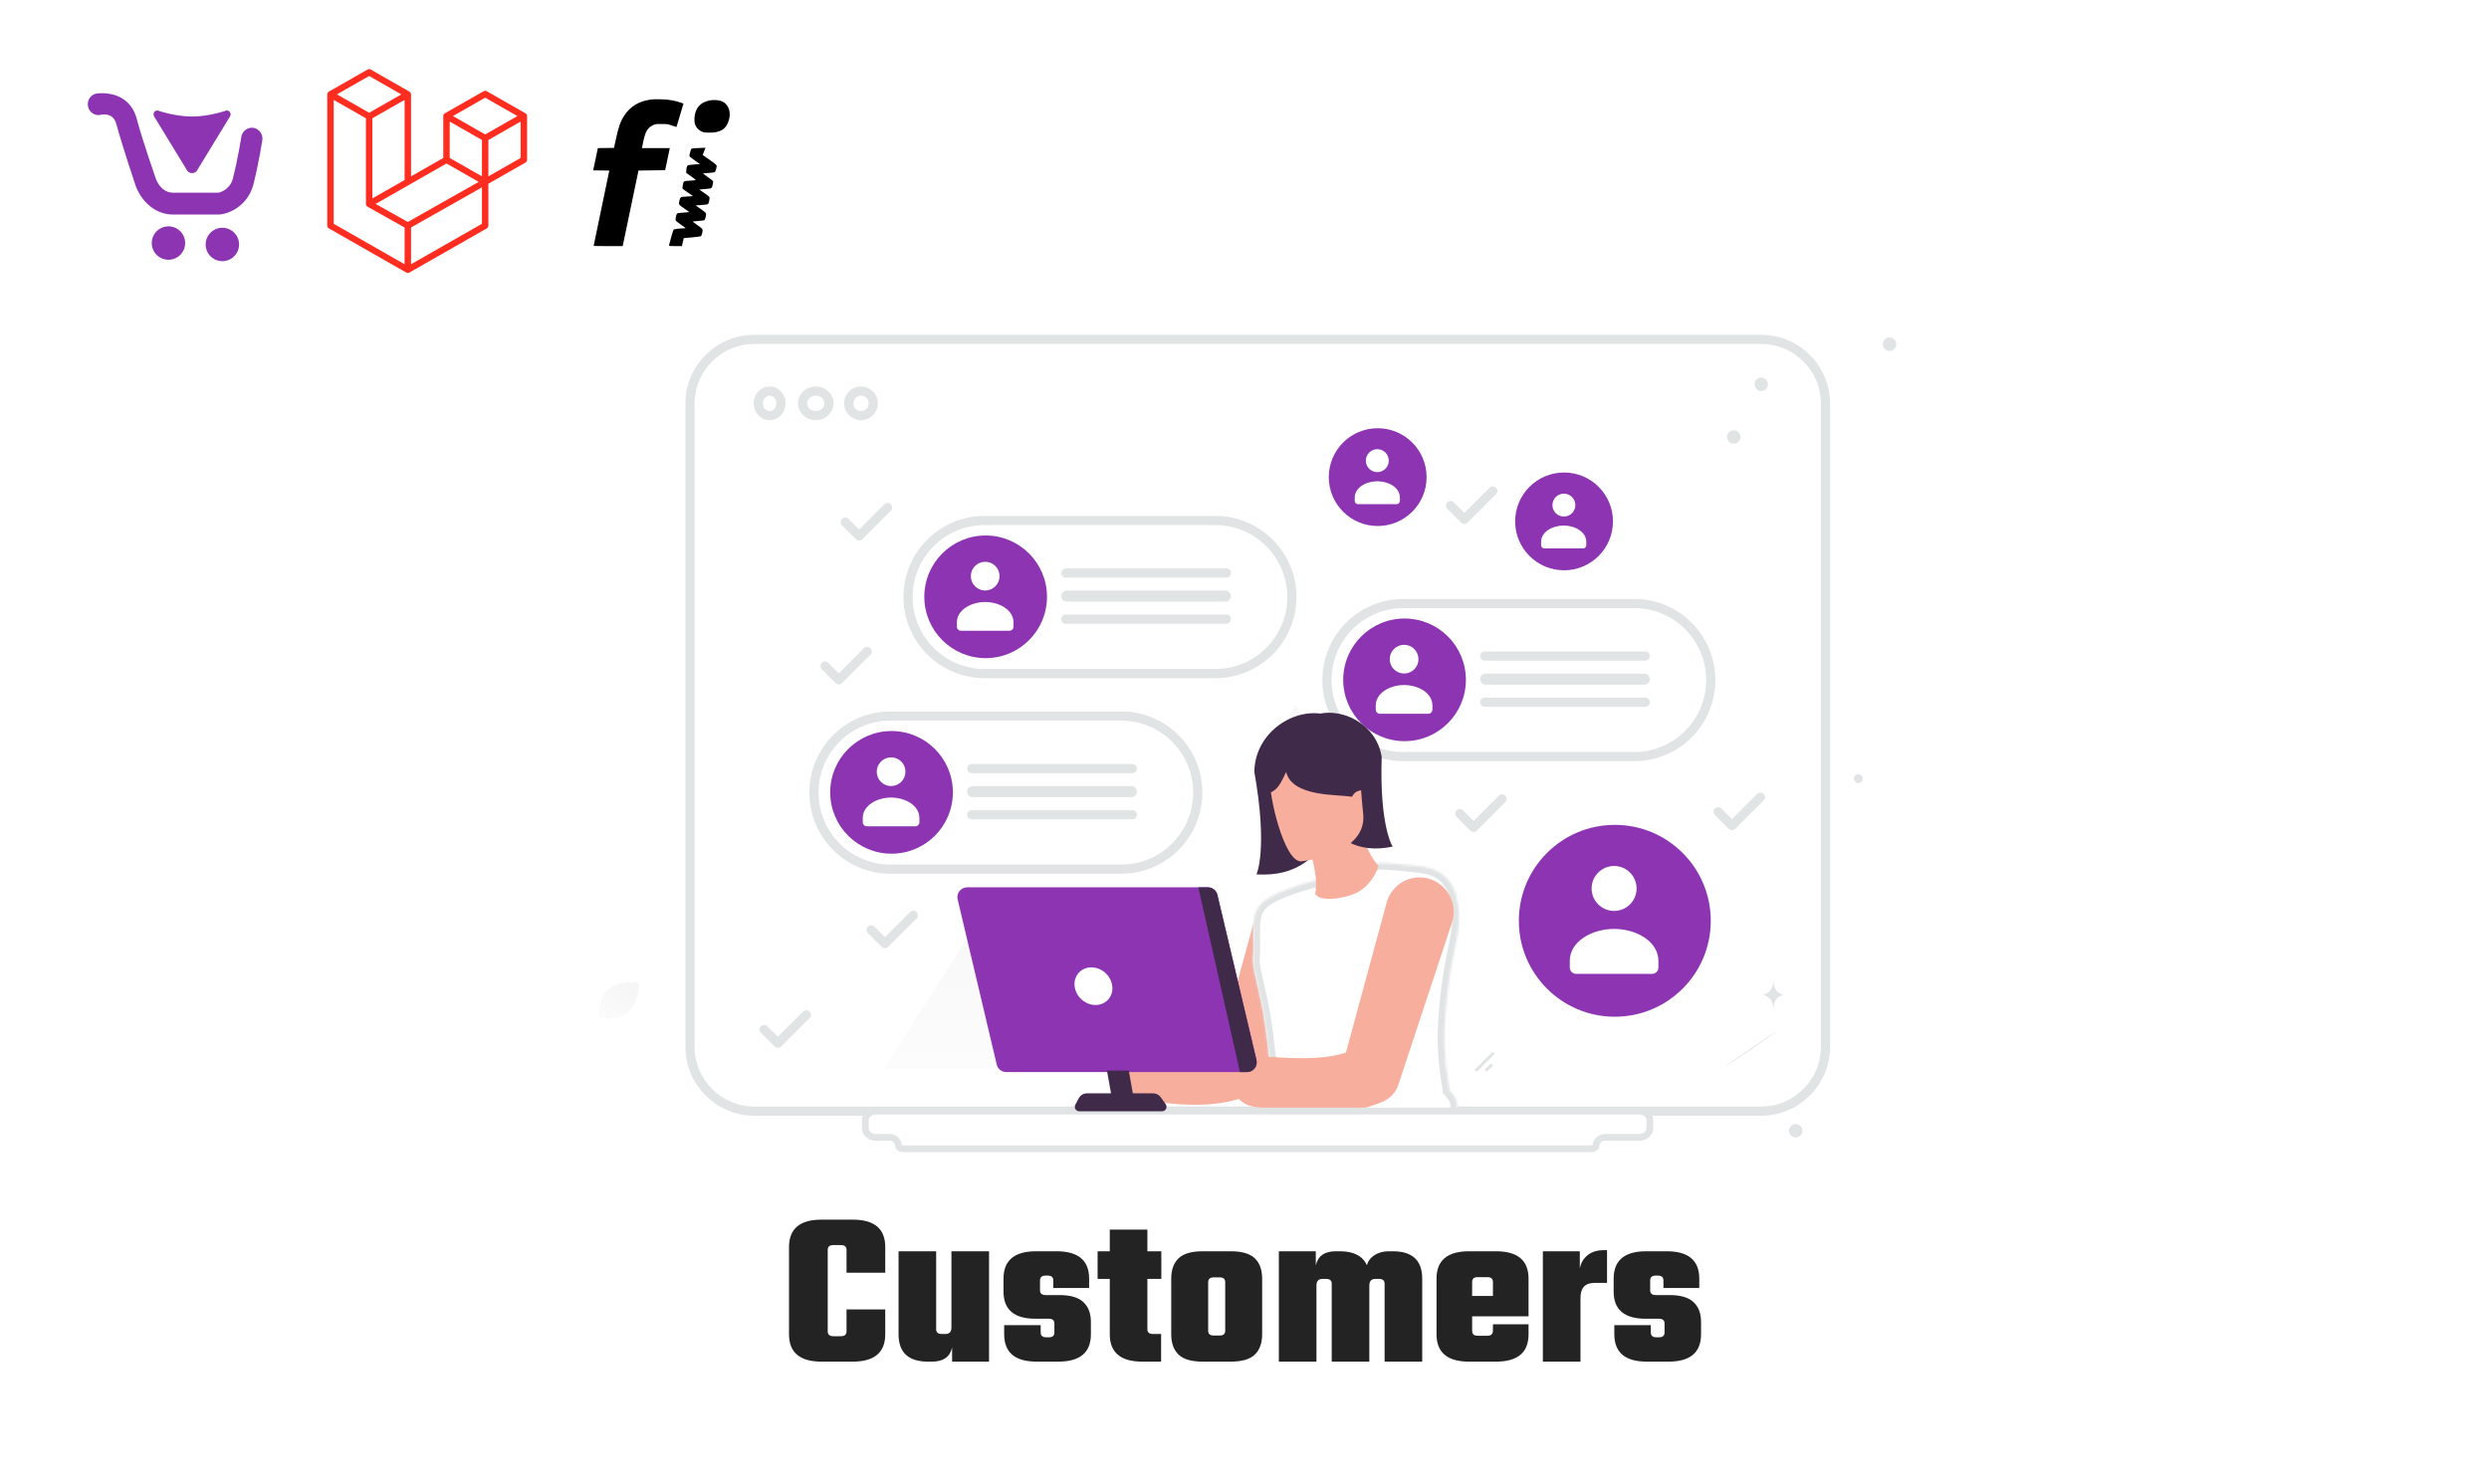 <svg width="1080" height="644" viewBox="0 0 1080 644" fill="none" xmlns="http://www.w3.org/2000/svg">
    <rect width="1080" height="644" fill="white" />
    <g clip-path="url(#clip0_1017_2)">
        <path
            d="M299.393 175.235C299.393 159.809 311.898 147.305 327.323 147.305H764.165C779.591 147.305 792.095 159.809 792.095 175.235V454.336C792.095 469.762 779.591 482.266 764.165 482.266H327.323C311.898 482.266 299.393 469.762 299.393 454.336V175.235Z"
            fill="white" stroke="#E1E4E5" stroke-width="4" />
        <path
            d="M742.32 399.661C742.32 376.666 723.678 358.024 700.683 358.024C677.687 358.024 659.046 376.666 659.046 399.661C659.046 422.657 677.687 441.298 700.683 441.298C723.678 441.298 742.32 422.657 742.32 399.661Z"
            fill="#8C34B1" />
        <path fill-rule="evenodd" clip-rule="evenodd"
            d="M719.607 417.128V419.912C719.607 421.449 718.375 422.696 716.859 422.696H683.889C682.372 422.696 681.141 421.449 681.141 419.912V417.084C681.141 408.658 690.642 403.185 700.374 403.185C710.105 403.185 719.607 408.661 719.607 417.084M707.27 378.726C711.079 382.536 711.079 388.713 707.27 392.523C703.46 396.333 697.283 396.333 693.473 392.523C689.663 388.713 689.663 382.536 693.473 378.726C697.283 374.916 703.46 374.916 707.27 378.726Z"
            fill="white" />
        <path
            d="M678.663 205.088H678.663C666.944 205.088 657.444 214.588 657.444 226.306V226.307C657.444 238.026 666.944 247.526 678.663 247.526H678.663C690.382 247.526 699.882 238.026 699.882 226.307V226.306C699.882 214.588 690.382 205.088 678.663 205.088Z"
            fill="#8C34B1" />
        <path fill-rule="evenodd" clip-rule="evenodd"
            d="M688.307 235.208V236.627C688.307 237.41 687.68 238.046 686.906 238.046H670.104C669.332 238.046 668.704 237.41 668.704 236.627V235.185C668.704 230.892 673.546 228.103 678.505 228.103C683.465 228.103 688.307 230.894 688.307 235.185M682.019 215.638C682.499 216.096 682.882 216.644 683.146 217.252C683.411 217.86 683.551 218.515 683.559 219.177C683.566 219.84 683.441 220.498 683.191 221.112C682.941 221.725 682.571 222.283 682.102 222.752C681.633 223.22 681.076 223.59 680.462 223.84C679.848 224.09 679.19 224.215 678.527 224.207C677.865 224.199 677.21 224.059 676.602 223.794C675.995 223.53 675.446 223.146 674.988 222.667C674.092 221.727 673.599 220.474 673.615 219.176C673.63 217.878 674.153 216.637 675.071 215.719C675.99 214.801 677.231 214.278 678.529 214.263C679.827 214.248 681.08 214.742 682.019 215.638Z"
            fill="white" />
        <path
            d="M597.792 185.87H597.791C586.072 185.87 576.572 195.37 576.572 207.089V207.09C576.572 218.809 586.072 228.309 597.791 228.309H597.792C609.511 228.309 619.01 218.809 619.01 207.09V207.089C619.01 195.37 609.511 185.87 597.792 185.87Z"
            fill="#8C34B1" />
        <path fill-rule="evenodd" clip-rule="evenodd"
            d="M607.434 215.991V217.41C607.434 218.193 606.807 218.829 606.034 218.829H589.232C588.459 218.829 587.832 218.193 587.832 217.41V215.968C587.832 211.675 592.673 208.886 597.633 208.886C602.593 208.886 607.434 211.676 607.434 215.968M601.147 196.421C601.609 196.882 601.975 197.43 602.225 198.034C602.475 198.637 602.604 199.283 602.604 199.936C602.604 200.589 602.475 201.236 602.225 201.839C601.975 202.442 601.609 202.99 601.147 203.452C600.452 204.147 599.566 204.621 598.601 204.813C597.637 205.005 596.637 204.906 595.728 204.53C594.82 204.154 594.043 203.516 593.497 202.699C592.95 201.881 592.659 200.92 592.659 199.936C592.659 198.953 592.95 197.991 593.497 197.174C594.043 196.356 594.82 195.719 595.728 195.342C596.637 194.966 597.637 194.868 598.601 195.059C599.566 195.251 600.452 195.725 601.147 196.421Z"
            fill="white" />
        <path
            d="M486.492 310.782H386.402C368.05 310.782 353.172 325.66 353.172 344.012V344.012C353.172 362.364 368.05 377.242 386.402 377.242H486.492C504.844 377.242 519.721 362.364 519.721 344.012V344.012C519.721 325.66 504.844 310.782 486.492 310.782Z"
            fill="white" stroke="#E1E4E5" stroke-width="4" />
        <path
            d="M413.464 343.916C413.464 329.216 401.548 317.3 386.849 317.3C372.15 317.3 360.233 329.216 360.233 343.916C360.233 358.615 372.15 370.531 386.849 370.531C401.548 370.531 413.464 358.615 413.464 343.916Z"
            fill="#8C34B1" />
        <path fill-rule="evenodd" clip-rule="evenodd"
            d="M398.944 355.081V356.861C398.944 357.843 398.157 358.64 397.188 358.64H376.112C375.143 358.64 374.356 357.843 374.356 356.861V355.053C374.356 349.667 380.43 346.168 386.65 346.168C392.871 346.168 398.944 349.669 398.944 355.053M391.06 330.533C392.23 331.703 392.886 333.289 392.886 334.943C392.886 336.597 392.229 338.184 391.059 339.353C389.89 340.523 388.303 341.179 386.649 341.179C384.995 341.179 383.409 340.522 382.239 339.352C381.078 338.181 380.428 336.597 380.431 334.948C380.435 333.298 381.091 331.717 382.258 330.551C383.424 329.384 385.005 328.728 386.655 328.724C388.304 328.721 389.888 329.371 391.059 330.533H391.06Z"
            fill="white" />
        <path
            d="M491.295 331.601H421.634C420.528 331.601 419.632 332.497 419.632 333.603C419.632 334.708 420.528 335.605 421.634 335.605H491.295C492.401 335.605 493.297 334.708 493.297 333.603C493.297 332.497 492.401 331.601 491.295 331.601Z"
            fill="#E1E4E5" />
        <path
            d="M490.895 341.209H422.034C420.707 341.209 419.632 342.284 419.632 343.611C419.632 344.938 420.707 346.013 422.034 346.013H490.895C492.222 346.013 493.297 344.938 493.297 343.611C493.297 342.284 492.222 341.209 490.895 341.209Z"
            fill="#E1E4E5" />
        <path
            d="M491.295 351.619H421.634C420.528 351.619 419.632 352.515 419.632 353.621C419.632 354.726 420.528 355.622 421.634 355.622H491.295C492.401 355.622 493.297 354.726 493.297 353.621C493.297 352.515 492.401 351.619 491.295 351.619Z"
            fill="#E1E4E5" />
        <path
            d="M709.09 261.938H609C590.648 261.938 575.771 276.816 575.771 295.168V295.169C575.771 313.521 590.648 328.398 609 328.398H709.09C727.443 328.398 742.32 313.521 742.32 295.169V295.168C742.32 276.816 727.443 261.938 709.09 261.938Z"
            fill="white" stroke="#E1E4E5" stroke-width="4" />
        <path
            d="M636.064 295.072C636.064 280.373 624.148 268.457 609.448 268.457C594.749 268.457 582.833 280.373 582.833 295.072C582.833 309.771 594.749 321.687 609.448 321.687C624.148 321.687 636.064 309.771 636.064 295.072Z"
            fill="#8C34B1" />
        <path fill-rule="evenodd" clip-rule="evenodd"
            d="M621.543 306.237V308.017C621.543 308.999 620.756 309.797 619.786 309.797H598.711C597.742 309.797 596.955 308.999 596.955 308.017V306.209C596.955 300.824 603.028 297.324 609.249 297.324C615.47 297.324 621.543 300.825 621.543 306.209M613.659 281.69C614.828 282.86 615.485 284.446 615.485 286.099C615.485 287.753 614.828 289.339 613.659 290.509C613.08 291.088 612.392 291.547 611.636 291.861C610.879 292.174 610.068 292.335 609.249 292.335C608.43 292.335 607.619 292.174 606.863 291.861C606.106 291.547 605.418 291.088 604.839 290.509C603.67 289.339 603.013 287.753 603.013 286.099C603.013 284.446 603.67 282.86 604.839 281.69C605.418 281.111 606.106 280.652 606.863 280.338C607.619 280.025 608.43 279.864 609.249 279.864C610.068 279.864 610.879 280.025 611.636 280.338C612.392 280.652 613.08 281.111 613.659 281.69Z"
            fill="white" />
        <path
            d="M713.894 282.757H644.233C643.127 282.757 642.23 283.654 642.23 284.759C642.23 285.865 643.127 286.761 644.233 286.761H713.894C714.999 286.761 715.896 285.865 715.896 284.759C715.896 283.654 714.999 282.757 713.894 282.757Z"
            fill="#E1E4E5" />
        <path
            d="M713.494 292.366H644.632C643.306 292.366 642.23 293.441 642.23 294.768C642.23 296.095 643.306 297.17 644.632 297.17H713.494C714.82 297.17 715.896 296.095 715.896 294.768C715.896 293.441 714.82 292.366 713.494 292.366Z"
            fill="#E1E4E5" />
        <path
            d="M713.894 302.775H644.233C643.127 302.775 642.23 303.671 642.23 304.777C642.23 305.882 643.127 306.779 644.233 306.779H713.894C714.999 306.779 715.896 305.882 715.896 304.777C715.896 303.671 714.999 302.775 713.894 302.775Z"
            fill="#E1E4E5" />
        <path
            d="M527.329 225.907H427.239C408.887 225.907 394.009 240.784 394.009 259.136V259.137C394.009 277.489 408.887 292.366 427.239 292.366H527.329C545.681 292.366 560.558 277.489 560.558 259.137V259.136C560.558 240.784 545.681 225.907 527.329 225.907Z"
            fill="white" stroke="#E1E4E5" stroke-width="4" />
        <path
            d="M454.301 259.04C454.301 244.341 442.385 232.425 427.686 232.425C412.986 232.425 401.07 244.341 401.07 259.04C401.07 273.739 412.986 285.655 427.686 285.655C442.385 285.655 454.301 273.739 454.301 259.04Z"
            fill="#8C34B1" />
        <path fill-rule="evenodd" clip-rule="evenodd"
            d="M439.78 270.205V271.985C439.78 272.967 438.994 273.765 438.024 273.765H416.949C415.98 273.765 415.192 272.967 415.192 271.985V270.176C415.192 264.791 421.266 261.293 427.487 261.293C433.708 261.293 439.78 264.793 439.78 270.176M431.897 245.658C432.476 246.237 432.935 246.924 433.249 247.681C433.562 248.438 433.723 249.249 433.723 250.068C433.723 250.887 433.562 251.698 433.248 252.454C432.935 253.211 432.475 253.899 431.896 254.478C431.317 255.057 430.629 255.516 429.873 255.829C429.116 256.143 428.305 256.304 427.486 256.304C426.667 256.304 425.856 256.142 425.099 255.829C424.343 255.516 423.655 255.056 423.076 254.477C421.906 253.307 421.25 251.721 421.25 250.067C421.25 248.413 421.907 246.826 423.077 245.657C424.246 244.487 425.833 243.83 427.487 243.831C429.141 243.831 430.727 244.488 431.897 245.658Z"
            fill="white" />
        <path
            d="M532.132 246.725H462.47C461.365 246.725 460.468 247.621 460.468 248.727C460.468 249.832 461.365 250.728 462.47 250.728H532.132C533.237 250.728 534.134 249.832 534.134 248.727C534.134 247.621 533.237 246.725 532.132 246.725Z"
            fill="#E1E4E5" />
        <path
            d="M531.732 256.333H462.87C461.544 256.333 460.468 257.409 460.468 258.735C460.468 260.062 461.544 261.137 462.87 261.137H531.732C533.058 261.137 534.134 260.062 534.134 258.735C534.134 257.409 533.058 256.333 531.732 256.333Z"
            fill="#E1E4E5" />
        <path
            d="M532.132 266.743H462.47C461.365 266.743 460.468 267.639 460.468 268.745C460.468 269.85 461.365 270.747 462.47 270.747H532.132C533.237 270.747 534.134 269.85 534.134 268.745C534.134 267.639 533.237 266.743 532.132 266.743Z"
            fill="#E1E4E5" />
        <path
            d="M338.891 175.061C338.891 178.093 336.599 180.397 333.955 180.397C331.312 180.397 329.02 178.093 329.02 175.061C329.02 172.029 331.312 169.725 333.955 169.725C336.599 169.725 338.891 172.029 338.891 175.061ZM359.709 175.061C359.709 177.93 357.221 180.397 353.974 180.397C350.725 180.397 348.237 177.93 348.237 175.061C348.237 172.192 350.725 169.725 353.974 169.725C357.221 169.725 359.709 172.192 359.709 175.061Z"
            fill="white" stroke="#E1E4E5" stroke-width="4" />
        <path
            d="M373.591 180.397C376.538 180.397 378.927 178.008 378.927 175.061C378.927 172.114 376.538 169.725 373.591 169.725C370.644 169.725 368.255 172.114 368.255 175.061C368.255 178.008 370.644 180.397 373.591 180.397Z"
            fill="white" stroke="#E1E4E5" stroke-width="4" />
        <path opacity="0.76" fill-rule="evenodd" clip-rule="evenodd"
            d="M426.038 397.259L468.476 463.719H383.6L426.038 397.259Z"
            fill="url(#paint0_linear_1017_2)" />
        <path opacity="0.76" fill-rule="evenodd" clip-rule="evenodd"
            d="M562.275 306.263L581.559 336.261H542.99L562.275 306.263Z"
            fill="url(#paint1_linear_1017_2)" />
        <path
            d="M272.788 439.201C268.018 443.369 259.814 441.789 259.814 441.789C259.814 441.789 259.348 433.451 264.121 429.286C268.891 425.119 277.091 426.696 277.091 426.696C277.091 426.696 277.557 435.034 272.788 439.201Z"
            fill="url(#paint2_linear_1017_2)" />
        <path
            d="M761.407 166.049C760.989 167.607 761.914 169.208 763.472 169.626C765.031 170.044 766.632 169.119 767.05 167.561C767.467 166.002 766.542 164.401 764.984 163.983C763.426 163.566 761.824 164.49 761.407 166.049Z"
            fill="#E1E4E5" />
        <path
            d="M749.482 188.906C749.064 190.465 749.989 192.066 751.547 192.484C753.105 192.901 754.707 191.976 755.124 190.418C755.542 188.86 754.617 187.258 753.059 186.841C751.501 186.423 749.899 187.348 749.482 188.906Z"
            fill="#E1E4E5" />
        <path
            d="M817.061 148.656C816.644 150.215 817.568 151.816 819.127 152.234C820.685 152.651 822.286 151.726 822.704 150.168C823.121 148.61 822.197 147.008 820.639 146.591C819.08 146.173 817.479 147.098 817.061 148.656Z"
            fill="#E1E4E5" />
        <path
            d="M804.472 337.458C804.198 338.482 804.805 339.535 805.829 339.809C806.853 340.083 807.905 339.476 808.18 338.452C808.454 337.428 807.846 336.376 806.823 336.101C805.799 335.827 804.747 336.435 804.472 337.458Z"
            fill="#E1E4E5" />
        <path
            d="M776.347 490.026C775.929 491.584 776.854 493.186 778.412 493.604C779.97 494.021 781.572 493.096 781.99 491.538C782.407 489.98 781.482 488.378 779.924 487.961C778.366 487.543 776.764 488.468 776.347 490.026Z"
            fill="#E1E4E5" />
        <path
            d="M647.272 456.864L640.26 463.876C640.005 464.131 640.005 464.545 640.26 464.8L640.261 464.8C640.516 465.055 640.93 465.055 641.185 464.8L648.197 457.789C648.452 457.533 648.452 457.12 648.197 456.865L648.196 456.864C647.941 456.609 647.527 456.609 647.272 456.864Z"
            fill="#E1E4E5" />
        <path
            d="M646.585 461.884L644.563 463.907C644.308 464.162 644.308 464.576 644.563 464.831L644.564 464.831C644.819 465.086 645.233 465.086 645.488 464.831L647.51 462.809C647.765 462.554 647.765 462.14 647.51 461.885L647.509 461.884C647.254 461.629 646.841 461.629 646.585 461.884Z"
            fill="#E1E4E5" />
        <path
            d="M748.64 462.892C748.573 462.795 753.463 459.311 759.567 455.125C765.669 450.931 770.677 447.612 770.744 447.709C770.811 447.806 765.919 451.282 759.817 455.476C753.707 459.672 748.707 462.989 748.64 462.892ZM769.444 426.085H769.514C769.929 431.719 774.301 431.806 774.301 431.806C774.301 431.806 769.48 431.896 769.48 438.406C769.48 431.896 764.658 431.806 764.658 431.806C764.658 431.806 769.029 431.719 769.444 426.085Z"
            fill="#E1E4E5" />
        <path
            d="M544.434 398.749L527.31 461.349L533.419 454.318C531.16 455.521 528.54 456.444 525.639 457.099C522.738 457.754 519.584 458.128 516.282 458.302C512.981 458.475 509.544 458.449 506.016 458.302C502.5 458.155 498.904 457.887 495.255 457.58H495.241C489.854 457.125 485.122 461.109 484.654 466.496C484.213 471.629 487.863 476.174 492.862 476.99C496.631 477.591 500.455 478.153 504.385 478.607C508.315 479.062 512.339 479.396 516.509 479.49C520.68 479.583 524.998 479.423 529.463 478.781C533.914 478.14 538.539 476.976 543.057 475.025C545.945 473.782 548.003 471.402 548.939 468.635L549.153 467.98L569.699 406.409C572.012 399.484 568.269 392.012 561.344 389.699C554.42 387.386 546.947 391.13 544.635 398.054C544.568 398.281 544.488 398.535 544.434 398.749Z"
            fill="#F8AE9D" />
        <path
            d="M582.491 484.744C582.718 486.508 583.494 487.858 584.229 487.751C584.951 487.657 585.365 486.147 585.138 484.396C584.911 482.631 584.135 481.281 583.4 481.388C582.665 481.482 582.264 482.992 582.491 484.744Z"
            fill="#B55E63" />
        <path fill-rule="evenodd" clip-rule="evenodd"
            d="M553.123 462.843C553.123 462.813 553.115 462.785 553.102 462.759C553.088 462.733 553.068 462.711 553.044 462.694C552.818 462.536 552.595 462.372 552.377 462.204C550.829 461.063 550.552 458.421 550.096 454.063C549.944 452.614 549.773 450.976 549.528 449.14C548.552 441.822 547.83 437.448 545.624 427.686C545.458 426.951 545.282 426.214 545.104 425.475C544.461 422.795 543.81 420.087 543.651 417.359C543.639 417.148 543.64 416.936 543.654 416.724C543.735 415.747 543.789 414.769 543.816 413.777C543.843 412.989 543.857 412.201 543.857 411.413V410.693C543.852 409.55 543.841 408.407 543.823 407.264C543.712 399.015 543.649 394.389 549.528 390.317C551.047 389.257 552.973 388.252 555.388 387.22C557.342 386.391 559.608 385.549 562.266 384.666C563.338 384.313 564.491 383.946 565.712 383.566L568.588 382.778L598.3 374.547C598.595 374.466 598.901 374.437 599.206 374.451C600.725 374.53 602.242 374.628 603.758 374.746C604.215 374.781 604.699 374.817 605.203 374.858C607.726 375.062 610.833 375.348 614.211 375.755C615.2 375.868 616.225 376.004 617.262 376.141L617.52 376.176C620.967 376.638 623.747 377.806 625.945 379.491C629.839 382.479 631.942 387.124 632.715 392.518C633.149 395.547 633.176 398.807 632.877 402.149C632.756 403.481 632.589 404.809 632.375 406.129C632.184 407.336 631.954 408.537 631.684 409.729C630.892 413.29 630.199 416.873 629.608 420.474L629.364 421.941C629.314 422.277 629.262 422.615 629.209 422.956C629.147 423.359 629.083 423.764 629.025 424.169C627.397 435.009 626.596 445.536 626.759 452.94V452.948L626.8 454.271C626.99 459.257 627.56 464.84 628.631 471.048C628.691 471.361 628.746 471.674 628.802 471.989C628.848 472.249 628.895 472.509 628.943 472.773C628.975 472.939 628.981 473.103 628.965 473.261C632.137 476.347 633.639 480.295 630.844 483.995C629.506 485.764 626.108 486.729 623.891 486.814L570.732 488.862C562.701 489.17 554.544 485.651 554.321 477.617C554.291 476.512 554.321 475.321 554.429 474.042C554.429 474.04 554.609 473.855 554.963 473.53C554.085 473.232 553.408 472.434 553.408 471.428C553.4 470.128 553.378 468.828 553.339 467.529C553.307 466.238 553.253 464.947 553.177 463.658C553.163 463.373 553.15 463.101 553.123 462.843Z"
            fill="white" />
        <mask id="mask0_1017_2" style="mask-type:luminance" maskUnits="userSpaceOnUse" x="543"
            y="374" width="91" height="115">
            <path fill-rule="evenodd" clip-rule="evenodd"
                d="M553.123 462.843C553.123 462.813 553.115 462.785 553.102 462.759C553.088 462.733 553.068 462.711 553.044 462.694C552.818 462.536 552.595 462.372 552.377 462.204C550.829 461.063 550.552 458.421 550.096 454.063C549.944 452.614 549.773 450.976 549.528 449.14C548.552 441.822 547.83 437.448 545.624 427.686C545.458 426.951 545.282 426.214 545.104 425.475C544.461 422.795 543.81 420.087 543.651 417.359C543.639 417.148 543.64 416.936 543.654 416.724C543.735 415.747 543.789 414.769 543.816 413.777C543.843 412.989 543.857 412.201 543.857 411.413V410.693C543.852 409.55 543.841 408.407 543.823 407.264C543.712 399.015 543.649 394.389 549.528 390.317C551.047 389.257 552.973 388.252 555.388 387.22C557.342 386.391 559.608 385.549 562.266 384.666C563.338 384.313 564.491 383.946 565.712 383.566L568.588 382.778L598.3 374.547C598.595 374.466 598.901 374.437 599.206 374.451C600.725 374.53 602.242 374.628 603.758 374.746C604.215 374.781 604.699 374.817 605.203 374.858C607.726 375.062 610.833 375.348 614.211 375.755C615.2 375.868 616.225 376.004 617.262 376.141L617.52 376.176C620.967 376.638 623.747 377.806 625.945 379.491C629.839 382.479 631.942 387.124 632.715 392.518C633.149 395.547 633.176 398.807 632.877 402.149C632.756 403.481 632.589 404.809 632.375 406.129C632.184 407.336 631.954 408.537 631.684 409.729C630.892 413.29 630.199 416.873 629.608 420.474L629.364 421.941C629.314 422.277 629.262 422.615 629.209 422.956C629.147 423.359 629.083 423.764 629.025 424.169C627.397 435.009 626.596 445.536 626.759 452.94V452.948L626.8 454.271C626.99 459.257 627.56 464.84 628.631 471.048C628.691 471.361 628.746 471.674 628.802 471.989C628.848 472.249 628.895 472.509 628.943 472.773C628.975 472.939 628.981 473.103 628.965 473.261C632.137 476.347 633.639 480.295 630.844 483.995C629.506 485.764 626.108 486.729 623.891 486.814L570.732 488.862C562.701 489.17 554.544 485.651 554.321 477.617C554.291 476.512 554.321 475.321 554.429 474.042C554.429 474.04 554.609 473.855 554.963 473.53C554.085 473.232 553.408 472.434 553.408 471.428C553.4 470.128 553.378 468.828 553.339 467.529C553.307 466.238 553.253 464.947 553.177 463.658C553.163 463.373 553.15 463.101 553.123 462.843Z"
                fill="white" />
        </mask>
        <g mask="url(#mask0_1017_2)">
            <path
                d="M553.123 462.843L550.199 463.15L550.183 462.997V462.843H553.123ZM552.377 462.204L554.122 459.839L554.143 459.854L554.164 459.87L552.377 462.204ZM543.654 416.724L540.72 416.523L540.722 416.502L540.724 416.481L543.654 416.724ZM543.816 413.777L540.878 413.696V413.686L540.879 413.676L543.816 413.777ZM543.857 410.693L546.797 410.686V410.693H543.857ZM549.528 390.317L551.21 392.729L551.202 392.734L549.528 390.317ZM555.388 387.22L554.233 384.517L554.24 384.513L555.388 387.22ZM562.266 384.666L561.34 381.876L561.346 381.874L562.266 384.666ZM565.712 383.566L564.838 380.759L564.887 380.744L564.935 380.73L565.712 383.566ZM568.588 382.778L569.373 385.611L569.365 385.613L568.588 382.778ZM599.207 374.451L599.082 377.388H599.073L599.207 374.451ZM602.91 374.682L603.114 371.749L603.127 371.75L603.14 371.75L602.91 374.682ZM605.203 374.858L604.966 377.788H604.962L605.203 374.858ZM614.211 375.755L613.878 378.676L613.868 378.675L613.859 378.673L614.211 375.755ZM617.521 376.176L617.908 373.262L617.912 373.262L617.521 376.176ZM625.945 379.491L627.734 377.157L627.736 377.159L625.945 379.491ZM632.878 402.149L635.806 402.41L635.805 402.42L632.878 402.149ZM632.376 406.129L629.472 405.668L629.473 405.662L629.474 405.656L632.376 406.129ZM631.684 409.729L628.815 409.087L628.817 409.078L631.684 409.729ZM629.608 420.474L632.509 420.953V420.956L629.608 420.474ZM629.364 421.941L626.456 421.511L626.46 421.484L626.464 421.458L629.364 421.941ZM629.025 424.168L631.935 424.591L631.933 424.598L631.933 424.605L629.025 424.168ZM626.76 452.94L623.821 453.029L623.82 453.016V453.005L626.76 452.94ZM626.8 454.271L623.862 454.383V454.373L623.861 454.363L626.8 454.271ZM628.632 471.047L625.743 471.597L625.739 471.572L625.734 471.548L628.632 471.047ZM628.943 472.772L626.055 473.32L626.053 473.31L628.943 472.772ZM628.965 473.261L626.915 475.369L625.898 474.379L626.04 472.967L628.965 473.261ZM554.43 474.042H557.37V474.166L557.359 474.29L554.43 474.042ZM554.963 473.53L555.91 470.747L560.612 472.345L556.949 475.699L554.963 473.53ZM553.408 471.428L556.347 471.4L556.348 471.413V471.428H553.408ZM553.34 467.529L550.402 467.629L550.401 467.619V467.61L553.34 467.529ZM553.177 463.658L550.243 463.841L550.242 463.819L550.24 463.797L553.177 463.658ZM554.72 460.278C555.134 460.565 555.473 460.949 555.707 461.395C555.941 461.842 556.063 462.339 556.063 462.843H550.183C550.183 463.765 550.641 464.604 551.368 465.109L554.72 460.278ZM554.164 459.87C554.442 460.083 554.639 460.222 554.72 460.278L551.369 465.109C551.105 464.926 550.844 464.735 550.589 464.538L554.164 459.87ZM553.02 453.757C553.256 456.01 553.422 457.54 553.688 458.661C553.956 459.791 554.197 459.893 554.122 459.839L550.631 464.57C549.01 463.373 548.338 461.584 547.967 460.018C547.593 458.444 547.393 456.474 547.172 454.37L553.02 453.757ZM552.442 448.751C552.693 450.634 552.869 452.31 553.02 453.757L547.172 454.37C547.02 452.919 546.853 451.319 546.614 449.528L552.442 448.751ZM548.492 427.039C550.717 436.886 551.455 441.347 552.442 448.751L546.614 449.528C545.649 442.297 544.943 438.009 542.757 428.334L548.492 427.039ZM547.963 424.788C548.14 425.525 548.321 426.281 548.492 427.039L542.757 428.334C542.596 427.621 542.423 426.903 542.246 426.161L547.963 424.788ZM546.587 417.189C546.728 419.611 547.308 422.062 547.963 424.788L542.246 426.161C541.613 423.527 540.893 420.563 540.717 417.53L546.587 417.189ZM546.587 416.926C546.582 417 546.581 417.087 546.587 417.189L540.717 417.53C540.697 417.195 540.698 416.858 540.72 416.523L546.587 416.926ZM546.756 413.857C546.727 414.896 546.67 415.933 546.584 416.968L540.724 416.481C540.801 415.557 540.852 414.633 540.878 413.696L546.756 413.857ZM546.797 411.413C546.797 412.235 546.783 413.057 546.755 413.878L540.879 413.676C540.904 412.921 540.917 412.167 540.917 411.413H546.797ZM546.797 411.237V411.413H540.917V411.237H546.797ZM546.797 410.693V411.237H540.917V410.693H546.797ZM546.764 407.224C546.778 408.301 546.794 409.457 546.797 410.686L540.917 410.701C540.915 409.51 540.899 408.384 540.884 407.304L546.764 407.224ZM551.202 392.734C548.789 394.405 547.786 396.009 547.274 397.968C546.692 400.195 546.706 402.961 546.764 407.224L540.884 407.304C540.83 403.316 540.757 399.646 541.585 396.48C542.483 393.046 544.388 390.301 547.854 387.901L551.202 392.734ZM556.544 389.923C554.228 390.913 552.502 391.828 551.21 392.729L547.846 387.906C549.593 386.687 551.72 385.591 554.233 384.517L556.544 389.923ZM563.193 387.456C560.588 388.321 558.399 389.136 556.536 389.926L554.24 384.513C556.284 383.646 558.627 382.777 561.34 381.876L563.193 387.456ZM566.587 386.373C565.45 386.726 564.317 387.087 563.186 387.458L561.346 381.874C562.438 381.514 563.607 381.142 564.838 380.759L566.587 386.373ZM569.365 385.613L566.489 386.401L564.935 380.73L567.811 379.942L569.365 385.613ZM599.085 377.381L569.373 385.611L567.803 379.944L597.515 371.714L599.085 377.381ZM599.073 377.388C599.065 377.387 599.058 377.387 599.05 377.388C599.052 377.387 599.064 377.386 599.085 377.381L597.515 371.714C598.109 371.551 598.725 371.484 599.34 371.514L599.073 377.388ZM602.707 377.615C601.499 377.527 600.291 377.451 599.082 377.388L599.332 371.514C600.014 371.542 601.355 371.627 603.114 371.749L602.707 377.615ZM603.538 377.678L602.68 377.613L603.14 371.75C603.405 371.772 603.684 371.792 603.978 371.814L603.538 377.678ZM604.962 377.788C604.471 377.748 603.997 377.713 603.538 377.678L603.978 371.814C604.435 371.849 604.928 371.886 605.444 371.928L604.962 377.788ZM613.859 378.673C610.53 378.272 607.464 377.991 604.966 377.788L605.439 371.928C607.988 372.133 611.136 372.422 614.563 372.836L613.859 378.673ZM616.875 379.056C615.877 378.92 614.878 378.793 613.878 378.676L614.544 372.834C615.566 372.951 616.617 373.09 617.65 373.227L616.875 379.056ZM617.134 379.09L616.875 379.056L617.65 373.227L617.908 373.262L617.134 379.09ZM624.157 381.824C622.408 380.483 620.121 379.491 617.13 379.09L617.912 373.262C621.812 373.785 625.088 375.129 627.734 377.157L624.157 381.824ZM629.805 392.935C629.099 388.013 627.242 384.192 624.155 381.823L627.736 377.159C632.436 380.766 634.784 386.237 635.625 392.1L629.805 392.935ZM629.949 401.888C630.232 398.723 630.2 395.695 629.805 392.935L635.625 392.1C636.098 395.399 636.121 398.892 635.806 402.41L629.949 401.888ZM629.474 405.656C629.679 404.401 629.833 403.138 629.95 401.877L635.805 402.42C635.678 403.819 635.502 405.214 635.277 406.602L629.474 405.656ZM628.817 409.078C629.073 407.948 629.292 406.803 629.472 405.668L635.28 406.59C635.078 407.861 634.835 409.125 634.551 410.38L628.817 409.078ZM626.707 419.994C627.308 416.34 628.011 412.702 628.815 409.087L634.553 410.37C633.773 413.878 633.092 417.407 632.509 420.953L626.707 419.994ZM626.464 421.458L626.708 419.991L632.509 420.956L632.264 422.424L626.464 421.458ZM626.304 422.505C626.357 422.163 626.407 421.835 626.456 421.511L632.273 422.371C632.221 422.719 632.167 423.068 632.114 423.406L626.304 422.505ZM626.116 423.746C626.177 423.325 626.241 422.906 626.304 422.505L632.114 423.406C632.052 423.812 631.991 424.203 631.935 424.591L626.116 423.746ZM623.82 453.005C623.653 445.382 624.474 434.677 626.118 423.732L631.933 424.605C630.321 435.34 629.541 445.691 629.699 452.875L623.82 453.005ZM623.821 453.037V453.029L629.698 452.851V452.86L623.821 453.037ZM623.861 454.363L623.821 453.037L629.698 452.859L629.739 454.179L623.861 454.363ZM625.734 471.548C624.642 465.221 624.058 459.508 623.862 454.383L629.738 454.159C629.922 459.005 630.477 464.458 631.529 470.548L625.734 471.548ZM625.908 472.502C625.851 472.184 625.799 471.889 625.743 471.597L631.519 470.498C631.583 470.832 631.642 471.164 631.697 471.476L625.908 472.502ZM626.053 473.31C626.002 473.032 625.953 472.759 625.908 472.502L631.697 471.476C631.744 471.737 631.788 471.986 631.834 472.236L626.053 473.31ZM626.04 472.967C626.028 473.089 626.034 473.208 626.055 473.32L631.833 472.226C631.916 472.67 631.935 473.118 631.891 473.555L626.04 472.967ZM631.015 471.154C632.849 472.938 634.417 475.171 635.008 477.738C635.627 480.43 635.105 483.232 633.189 485.767L628.499 482.222C629.378 481.058 629.503 480.035 629.278 479.057C629.023 477.954 628.254 476.67 626.915 475.369L631.015 471.154ZM633.189 485.767C632.018 487.317 630.206 488.249 628.707 488.798C627.135 489.372 625.429 489.697 624.004 489.752L623.778 483.876C624.57 483.846 625.672 483.646 626.688 483.275C627.777 482.877 628.332 482.441 628.499 482.222L633.189 485.767ZM624.004 489.752L570.844 491.799L570.619 485.924L623.778 483.876L624.004 489.752ZM570.844 491.799C566.42 491.969 561.769 491.102 558.084 488.887C554.296 486.61 551.526 482.873 551.383 477.698L557.261 477.535C557.34 480.394 558.76 482.433 561.113 483.847C563.571 485.325 567.012 486.063 570.619 485.924L570.844 491.799ZM551.383 477.698C551.349 476.481 551.383 475.18 551.501 473.794L557.359 474.29C557.266 475.369 557.233 476.453 557.261 477.535L551.383 477.698ZM551.49 474.042C551.49 473.531 551.623 473.029 551.876 472.586C551.951 472.454 552.02 472.357 552.046 472.321C552.106 472.238 552.157 472.177 552.172 472.159C552.211 472.112 552.244 472.076 552.253 472.066L552.308 472.007L552.369 471.943L552.51 471.804C552.622 471.694 552.779 471.545 552.978 471.362L556.949 475.699C556.794 475.84 556.684 475.946 556.618 476.011C556.584 476.043 556.565 476.063 556.558 476.07L556.569 476.059L556.611 476.012C556.754 475.855 556.879 475.682 556.985 475.498C557.021 475.433 557.09 475.306 557.158 475.137C557.189 475.057 557.251 474.869 557.281 474.761C557.314 474.613 557.362 474.253 557.37 474.042H551.49ZM556.348 471.428C556.348 471.248 556.281 471.075 556.186 470.95C556.116 470.857 556.02 470.786 555.91 470.747L554.017 476.314C552.109 475.665 550.468 473.857 550.468 471.428H556.348ZM556.278 467.429C556.32 468.667 556.334 470.007 556.347 471.4L550.468 471.456C550.461 470.18 550.439 468.904 550.402 467.629L556.278 467.429ZM556.111 463.475C556.182 464.606 556.238 465.947 556.279 467.448L550.401 467.61C550.361 466.151 550.308 464.883 550.243 463.841L556.111 463.475ZM556.047 462.535C556.084 462.89 556.101 463.244 556.114 463.518L550.24 463.797C550.232 463.581 550.219 463.365 550.199 463.15L556.047 462.535Z"
                fill="#E1E4E5" />
        </g>
        <path
            d="M598.092 375.903C598.092 375.903 595.432 385.969 585.379 388.763C572.6 392.305 570.675 388.014 570.675 388.014C570.996 386.183 571.103 384.392 571.023 382.493C570.99 381.756 570.932 381.02 570.848 380.287C570.621 378.229 570.193 375.983 569.592 373.417C569.458 372.815 569.298 372.187 569.138 371.545L569.124 371.465C577.867 368.177 584.724 363.244 588.922 355.945L590.165 354.97L591.007 354.301L591.248 354.809L591.288 356.506C591.461 364.487 592.812 369.206 598.092 375.903ZM601.655 391.828L582.453 462.627L589.3 454.676C586.767 456.038 583.831 457.073 580.583 457.82C577.335 458.553 573.788 458.985 570.099 459.169C566.396 459.365 562.538 459.326 558.589 459.169C554.639 458.999 550.612 458.71 546.519 458.357H546.493C540.452 457.833 535.139 462.352 534.619 468.443C534.126 474.245 538.218 479.393 543.831 480.311C548.052 480.992 552.353 481.634 556.757 482.144C561.16 482.655 565.682 483.048 570.359 483.153C575.036 483.258 579.882 483.074 584.883 482.341C589.885 481.607 595.068 480.297 600.135 478.097C603.382 476.682 605.682 473.997 606.735 470.879L606.982 470.146L630.002 400.499C632.588 392.666 628.404 384.217 620.635 381.597C612.879 378.991 604.487 383.208 601.889 391.042C601.811 391.29 601.72 391.592 601.655 391.828Z"
            fill="#F8AE9D" />
        <path fill-rule="evenodd" clip-rule="evenodd"
            d="M375.485 489.809V486.102C375.485 483.975 377.622 482.252 380.247 482.241H711.106C713.745 482.241 715.868 483.975 715.868 486.102V489.809C715.868 491.946 713.731 493.67 711.106 493.67H696.292C695.289 493.67 694.328 494.068 693.619 494.777C692.91 495.486 692.512 496.447 692.512 497.449C692.512 498.109 691.43 498.639 690.093 498.639H392.302C390.978 498.639 389.896 498.109 389.896 497.449C389.896 496.447 389.498 495.486 388.789 494.777C388.08 494.068 387.119 493.67 386.116 493.67H380.247C377.608 493.67 375.485 491.946 375.485 489.809Z"
            fill="white" />
        <path
            d="M380.247 482.241L380.241 480.771H380.247V482.241ZM376.956 486.102V489.809H374.016V486.102H376.956ZM380.253 483.711C378.127 483.72 376.956 485.064 376.956 486.102H374.016C374.016 482.888 377.117 480.783 380.241 480.771L380.253 483.711ZM711.106 483.711H380.247V480.771H711.106V483.711ZM714.398 486.102C714.398 485.057 713.233 483.711 711.106 483.711V480.771C714.258 480.771 717.338 482.894 717.338 486.102H714.398ZM714.398 489.809V486.102H717.338V489.809H714.398ZM711.106 492.2C713.225 492.2 714.398 490.859 714.398 489.809H717.338C717.338 493.032 714.238 495.14 711.106 495.14V492.2ZM696.292 492.2H711.106V495.14H696.292V492.2ZM690.094 497.169C690.587 497.169 690.961 497.068 691.156 496.972C691.253 496.924 691.25 496.906 691.208 496.955C691.156 497.015 691.042 497.186 691.042 497.449H693.982C693.982 498.647 693.039 499.322 692.452 499.611C691.772 499.945 690.936 500.109 690.094 500.109V497.169ZM392.302 497.169H690.094V500.109H392.302V497.169ZM391.366 497.449C391.366 497.186 391.253 497.016 391.201 496.956C391.159 496.906 391.157 496.925 391.253 496.973C391.447 497.069 391.817 497.169 392.302 497.169V500.109C391.464 500.109 390.631 499.944 389.953 499.61C389.368 499.321 388.426 498.646 388.426 497.449H391.366ZM380.247 492.2H386.117V495.14H380.247V492.2ZM376.956 489.809C376.956 490.862 378.118 492.2 380.247 492.2V495.14C377.098 495.14 374.016 493.03 374.016 489.809H376.956ZM388.426 497.449C388.426 497.146 388.366 496.846 388.25 496.566C388.134 496.285 387.964 496.031 387.75 495.816C387.535 495.602 387.281 495.432 387 495.316C386.72 495.2 386.42 495.14 386.117 495.14V492.2C386.806 492.2 387.489 492.336 388.126 492.599C388.763 492.863 389.341 493.25 389.829 493.737C390.316 494.225 390.703 494.804 390.967 495.44C391.23 496.077 391.366 496.76 391.366 497.449H388.426ZM696.292 495.14C695.989 495.14 695.688 495.2 695.408 495.316C695.128 495.432 694.873 495.602 694.659 495.816C694.444 496.031 694.274 496.285 694.158 496.566C694.042 496.846 693.982 497.146 693.982 497.449H691.042C691.042 496.057 691.595 494.722 692.58 493.738C693.564 492.753 694.9 492.2 696.292 492.2V495.14Z"
            fill="#E1E4E5" />
        <path
            d="M415.53 390.34L431.036 455.922L431.451 457.646L432.494 462.058C432.712 462.986 433.237 463.813 433.985 464.405C434.732 464.997 435.657 465.319 436.61 465.32H541.079C543.806 465.32 545.838 462.766 545.21 460.106L528.246 388.389C528.027 387.461 527.502 386.634 526.755 386.042C526.008 385.45 525.082 385.127 524.129 385.127H419.661C416.92 385.141 414.901 387.693 415.53 390.34Z"
            fill="#8C34B1" />
        <path
            d="M466.287 428.037C466.781 432.555 470.844 436.205 475.363 436.205C479.881 436.205 483.13 432.542 482.635 428.037C482.141 423.519 478.077 419.87 473.558 419.87C469.04 419.87 465.792 423.519 466.287 428.037Z"
            fill="white" />
        <path
            d="M519.972 385.139L538.032 465.331H541.079C543.806 465.331 545.825 462.779 545.196 460.118L528.233 388.4C528.014 387.473 527.489 386.646 526.741 386.054C525.994 385.462 525.069 385.14 524.116 385.139H519.972ZM489.786 464.682L492.651 480.713H483.184L480.319 464.682H489.786Z"
            fill="#402A49" />
        <path
            d="M505.812 479.266L503.673 476.259C503.294 475.729 502.795 475.298 502.216 475C501.637 474.703 500.995 474.548 500.344 474.548H471.644C470.899 474.546 470.168 474.749 469.531 475.136C468.894 475.523 468.377 476.078 468.035 476.74L466.591 479.507C465.909 480.804 466.858 482.341 468.315 482.341H504.221C505.799 482.341 506.721 480.55 505.812 479.266Z"
            fill="#402A49" />
        <path fill-rule="evenodd" clip-rule="evenodd"
            d="M581.8 355.75V367.419L590.333 360.519C590.333 360.519 592.955 349.338 595.088 341.034C596.426 335.827 599.685 318.203 586.565 319.029C575.818 300.001 544.519 311.777 544.27 335.023C550.261 368.795 545.188 379.52 545.188 379.52C562.887 380.54 571.875 372.318 581.8 355.75Z"
            fill="#402A49" />
        <path fill-rule="evenodd" clip-rule="evenodd"
            d="M569.396 351.32L570.855 361.496L562.552 356.545C562.552 356.545 558.868 347.123 555.97 340.148C554.153 335.774 549.109 320.814 560.653 319.895C567.647 301.96 596.411 308.318 599.534 328.558C598.529 358.755 604.292 367.474 604.292 367.474C588.986 370.575 580.121 364.528 569.396 351.32Z"
            fill="#402A49" />
        <path
            d="M564.592 373.865C564.592 373.865 593.521 371.048 591.488 353.058C589.455 335.068 591.816 322.589 573.262 323.629C554.708 324.669 551.895 331.936 551.116 338.105C550.336 344.275 557.018 374.134 564.592 373.865Z"
            fill="#F8AE9D" />
        <path fill-rule="evenodd" clip-rule="evenodd"
            d="M590.471 343.032C586.806 343.626 587.25 346.011 586.254 345.802C581.192 344.745 560.704 346.139 558.066 335.07C554.784 341.986 553.982 343.686 546.754 345.542V325.278L592.469 320.969C592.469 320.969 591.759 342.822 590.471 343.032Z"
            fill="#402A49" />
        <path
            d="M763.836 346.014L751.511 358.327L745.523 352.357M376.29 282.757L363.965 295.071L357.977 289.1M396.308 397.259L383.983 409.573L377.995 403.602M651.736 346.814L639.411 359.127L633.423 353.158M349.866 440.498L337.541 452.811L331.553 446.841M385.098 220.301L372.773 232.615L366.785 226.644M647.733 213.095L635.407 225.408L629.419 219.439"
            stroke="#E1E4E5" stroke-width="4" stroke-linecap="round" stroke-linejoin="round" />
    </g>
    <path
        d="M384.12 552.408H367.32V542.52C367.32 541.112 366.52 540.408 364.92 540.408H361.56C359.96 540.408 359.16 541.112 359.16 542.52V577.848C359.16 579.256 359.96 579.96 361.56 579.96H364.92C366.52 579.96 367.32 579.256 367.32 577.848V568.344H384.12V579.096C384.12 587.032 379.416 591 370.008 591H356.472C347.064 591 342.36 587.032 342.36 579.096V541.272C342.36 533.336 347.064 529.368 356.472 529.368H370.008C379.416 529.368 384.12 533.336 384.12 541.272V552.408ZM412.835 543.096H429.155V591H413.123V584.856C412.227 588.952 409.315 591 404.387 591H402.659C394.147 591 389.891 587.032 389.891 579.096V543.096H406.211V576.888C406.211 578.296 407.011 579 408.611 579H410.243C411.971 579 412.835 578.04 412.835 576.12V543.096ZM457.511 578.328V574.488C457.511 573.08 456.711 572.376 455.111 572.376H449.255C440.039 572.376 435.431 568.44 435.431 560.568V555C435.431 547.064 440.135 543.096 449.543 543.096H458.471C467.879 543.096 472.583 547.064 472.583 555V559.032H457.031V555.768C457.031 554.36 456.231 553.656 454.631 553.656H453.671C452.071 553.656 451.271 554.36 451.271 555.768V559.992C451.271 561.4 452.071 562.104 453.671 562.104H459.527C464.455 562.104 467.975 563.128 470.087 565.176C472.263 567.16 473.351 570.04 473.351 573.816V579.096C473.351 587.032 468.647 591 459.239 591H449.831C440.423 591 435.719 587.032 435.719 579.096V575.16H451.559V578.328C451.559 579.736 452.359 580.44 453.959 580.44H455.111C456.711 580.44 457.511 579.736 457.511 578.328ZM503.909 555.096H497.861V576.888C497.861 578.296 498.661 579 500.261 579H503.813V591H495.653C486.245 591 481.541 587.032 481.541 579.096V555.096H476.261V543.096H481.541V533.688H497.861V543.096H503.909V555.096ZM521.836 543.096H534.028C538.892 543.096 542.38 544.12 544.492 546.168C546.604 548.216 547.66 551.16 547.66 555V579.096C547.66 582.936 546.604 585.88 544.492 587.928C542.38 589.976 538.892 591 534.028 591H521.836C516.972 591 513.484 589.976 511.372 587.928C509.26 585.88 508.204 582.936 508.204 579.096V555C508.204 551.16 509.26 548.216 511.372 546.168C513.484 544.12 516.972 543.096 521.836 543.096ZM531.628 577.56V556.536C531.628 555.128 530.828 554.424 529.228 554.424H526.636C525.036 554.424 524.236 555.128 524.236 556.536V577.56C524.236 578.968 525.036 579.672 526.636 579.672H529.228C530.828 579.672 531.628 578.968 531.628 577.56ZM602.615 543.096H604.343C612.855 543.096 617.111 547.064 617.111 555V591H600.791V557.208C600.791 555.8 599.991 555.096 598.391 555.096H596.759C595.031 555.096 594.167 556.056 594.167 557.976V591H577.847V557.208C577.847 555.8 577.047 555.096 575.447 555.096H573.815C572.087 555.096 571.223 556.056 571.223 557.976V591H554.903V543.096H570.935V549.24C571.831 545.144 574.743 543.096 579.671 543.096H581.399C587.351 543.096 591.255 545.112 593.111 549.144C593.623 547.288 594.743 545.816 596.471 544.728C598.199 543.64 600.247 543.096 602.615 543.096ZM637.43 543.096H649.142C658.55 543.096 663.254 547.064 663.254 555V571.32H638.774V577.656C638.774 579.064 639.574 579.768 641.174 579.768H645.398C646.998 579.768 647.798 579 647.798 577.464V574.776H663.254V579.096C663.254 587.032 658.55 591 649.142 591H637.43C628.022 591 623.318 587.032 623.318 579.096V555C623.318 547.064 628.022 543.096 637.43 543.096ZM638.774 562.488H647.798V556.44C647.798 555.032 646.998 554.328 645.398 554.328H641.174C639.574 554.328 638.774 555.032 638.774 556.44V562.488ZM695.865 542.616H697.305V556.824H691.833C687.801 556.824 685.785 559 685.785 563.352V591H669.465V543.096H685.497V550.488C686.009 548.056 687.161 546.136 688.953 544.728C690.745 543.32 693.049 542.616 695.865 542.616ZM722.261 578.328V574.488C722.261 573.08 721.461 572.376 719.861 572.376H714.005C704.789 572.376 700.181 568.44 700.181 560.568V555C700.181 547.064 704.885 543.096 714.293 543.096H723.221C732.629 543.096 737.333 547.064 737.333 555V559.032H721.781V555.768C721.781 554.36 720.981 553.656 719.381 553.656H718.421C716.821 553.656 716.021 554.36 716.021 555.768V559.992C716.021 561.4 716.821 562.104 718.421 562.104H724.277C729.205 562.104 732.725 563.128 734.837 565.176C737.013 567.16 738.101 570.04 738.101 573.816V579.096C738.101 587.032 733.397 591 723.989 591H714.581C705.173 591 700.469 587.032 700.469 579.096V575.16H716.309V578.328C716.309 579.736 717.109 580.44 718.709 580.44H719.861C721.461 580.44 722.261 579.736 722.261 578.328Z"
        fill="#232323" />
    <path fill-rule="evenodd" clip-rule="evenodd"
        d="M228.647 50.015C228.679 50.133 228.696 50.254 228.696 50.376V69.366C228.696 69.61 228.631 69.85 228.508 70.06C228.385 70.271 228.207 70.446 227.994 70.567L211.915 79.744V97.933C211.915 98.428 211.65 98.885 211.217 99.134L177.653 118.287C177.576 118.33 177.493 118.358 177.409 118.387C177.377 118.397 177.348 118.416 177.315 118.425C177.08 118.486 176.833 118.486 176.599 118.425C176.56 118.415 176.525 118.394 176.489 118.38C176.412 118.352 176.332 118.328 176.258 118.287L142.702 99.134C142.489 99.013 142.312 98.838 142.188 98.627C142.065 98.416 142 98.176 142 97.933V40.963C142 40.838 142.017 40.717 142.049 40.599C142.059 40.559 142.084 40.523 142.098 40.483C142.124 40.411 142.148 40.336 142.187 40.269C142.213 40.224 142.251 40.187 142.283 40.146C142.323 40.09 142.36 40.033 142.407 39.985C142.447 39.945 142.499 39.916 142.545 39.881C142.595 39.839 142.641 39.794 142.698 39.762H142.7L159.479 30.185C159.692 30.064 159.932 30 160.178 30C160.423 30 160.664 30.064 160.876 30.185L177.655 39.762H177.659C177.714 39.796 177.762 39.839 177.812 39.879C177.858 39.914 177.908 39.945 177.948 39.983C177.997 40.033 178.032 40.09 178.074 40.146C178.104 40.187 178.144 40.224 178.168 40.269C178.209 40.338 178.231 40.411 178.259 40.483C178.273 40.523 178.298 40.559 178.308 40.601C178.34 40.719 178.357 40.84 178.357 40.963V76.546L192.339 68.565V50.375C192.339 50.254 192.356 50.131 192.388 50.015C192.4 49.973 192.423 49.937 192.437 49.897C192.465 49.824 192.489 49.75 192.527 49.682C192.554 49.637 192.592 49.601 192.622 49.559C192.664 49.504 192.699 49.447 192.747 49.398C192.788 49.359 192.838 49.329 192.884 49.295C192.936 49.253 192.981 49.208 193.037 49.175H193.039L209.82 39.599C210.032 39.477 210.273 39.414 210.518 39.414C210.763 39.414 211.004 39.477 211.217 39.599L227.996 49.175C228.055 49.21 228.1 49.253 228.153 49.293C228.197 49.328 228.247 49.359 228.287 49.397C228.336 49.447 228.371 49.504 228.413 49.559C228.444 49.601 228.483 49.637 228.507 49.682C228.547 49.75 228.57 49.824 228.598 49.897C228.614 49.937 228.637 49.973 228.647 50.015ZM225.899 68.565V52.773L220.027 56.124L211.915 60.754V76.546L225.901 68.565H225.899ZM209.12 97.131V81.329L201.141 85.847L178.355 98.737V114.688L209.12 97.131ZM144.797 43.36V97.131L175.558 114.687V98.739L159.488 89.724L159.483 89.72L159.476 89.717C159.422 89.686 159.376 89.641 159.326 89.603C159.282 89.568 159.231 89.54 159.193 89.502L159.189 89.497C159.144 89.454 159.113 89.4 159.074 89.352C159.039 89.305 158.997 89.265 158.969 89.217L158.968 89.211C158.936 89.159 158.917 89.097 158.894 89.038C158.872 88.986 158.842 88.938 158.828 88.882V88.881C158.81 88.815 158.807 88.746 158.8 88.678C158.793 88.626 158.779 88.574 158.779 88.522V88.519V51.34L150.669 46.709L144.797 43.362V43.36ZM160.179 32.986L146.199 40.963L160.176 48.94L174.154 40.961L160.176 32.986H160.179ZM167.45 82.769L175.56 78.141V43.36L169.688 46.711L161.576 51.34V86.122L167.45 82.769ZM210.518 42.399L196.54 50.376L210.518 58.353L224.495 50.375L210.518 42.399ZM209.12 60.754L201.008 56.124L195.136 52.773V68.565L203.246 73.193L209.12 76.546V60.754ZM176.955 96.34L197.458 84.737L207.707 78.939L193.739 70.967L177.657 80.146L162.999 88.51L176.955 96.34Z"
        fill="#FF2D20" />
    <mask id="mask1_1017_2" style="mask-type:luminance" maskUnits="userSpaceOnUse" x="31" y="30"
        width="90" height="90">
        <path d="M121 30H31V120H121V30Z" fill="white" />
    </mask>
    <g mask="url(#mask1_1017_2)">
        <path
            d="M85.357 74.227L99.797 50.559C99.975 50.282 100.072 49.961 100.076 49.632C100.067 49.178 99.879 48.746 99.552 48.431C99.225 48.115 98.787 47.942 98.333 47.949V47.94C98.333 47.94 90.839 50.584 83.344 50.584C75.849 50.584 68.355 47.94 68.355 47.94V47.949C67.9 47.942 67.462 48.115 67.136 48.431C66.809 48.746 66.621 49.178 66.612 49.632C66.624 49.97 66.727 50.298 66.908 50.584L81.331 74.227C81.581 74.515 81.891 74.746 82.238 74.905C82.585 75.063 82.962 75.145 83.344 75.145C83.726 75.145 84.103 75.063 84.45 74.905C84.798 74.746 85.107 74.515 85.357 74.227Z"
            fill="#8C34B1" />
        <mask id="mask2_1017_2" style="mask-type:luminance" maskUnits="userSpaceOnUse" x="31" y="30"
            width="90" height="90">
            <path d="M31 30H121V120H31V30Z" fill="white" />
        </mask>
        <g mask="url(#mask2_1017_2)">
            <path
                d="M113.895 60.269C113.895 57.598 111.824 55.433 109.257 55.433C108.15 55.452 107.085 55.862 106.252 56.592C105.419 57.321 104.871 58.322 104.705 59.416C104.705 59.416 103.393 68.293 101.01 77.62C99.845 82.177 95.44 83.65 94.625 83.65H75.204C69.785 83.65 67.828 78.061 67.667 77.672C67.611 77.516 61.803 60.985 59.373 51.719C55.839 38.224 41.78 40.616 41.78 40.616C40.731 40.838 39.792 41.417 39.122 42.254C38.452 43.091 38.092 44.134 38.104 45.206C38.093 45.824 38.204 46.438 38.432 47.013C38.66 47.587 38.999 48.111 39.43 48.554C39.861 48.996 40.376 49.349 40.944 49.592C41.513 49.834 42.124 49.962 42.742 49.967C43.101 49.951 43.457 49.894 43.803 49.796C44.869 49.578 49.151 49 50.458 53.785C53.082 63.386 58.733 80.292 58.999 81.021C60.524 85.142 65.659 93.124 75.204 93.124H94.625C98.859 93.124 107.518 89.581 109.967 80.008C112.293 70.925 113.895 60.548 113.895 60.269Z"
                fill="#8C34B1" />
            <path
                d="M80.349 105.493C80.349 106.928 79.924 108.331 79.127 109.525C78.33 110.718 77.197 111.648 75.871 112.198C74.546 112.747 73.087 112.891 71.679 112.611C70.272 112.331 68.979 111.64 67.964 110.626C66.95 109.611 66.258 108.318 65.979 106.911C65.699 105.503 65.843 104.044 66.392 102.719C66.941 101.393 67.872 100.26 69.065 99.463C70.258 98.666 71.661 98.241 73.096 98.241C75.02 98.241 76.864 99.005 78.224 100.365C79.584 101.725 80.348 103.57 80.349 105.493Z"
                fill="#8C34B1" />
            <path
                d="M103.736 106.104C103.737 107.539 103.312 108.942 102.515 110.135C101.718 111.329 100.585 112.259 99.259 112.808C97.933 113.358 96.475 113.502 95.067 113.222C93.66 112.942 92.367 112.251 91.352 111.236C90.337 110.222 89.646 108.929 89.366 107.521C89.087 106.114 89.23 104.655 89.78 103.329C90.329 102.003 91.259 100.87 92.453 100.073C93.646 99.276 95.049 98.851 96.484 98.852C98.407 98.852 100.252 99.616 101.612 100.976C102.972 102.336 103.736 104.18 103.736 106.104Z"
                fill="#8C34B1" />
        </g>
    </g>
    <path
        d="M281.936 43.272C277.014 44.08 273.533 46.207 270.967 50.022C269.262 52.518 268.348 55.119 267.188 60.656L266.432 64.189L262.934 64.242L259.418 64.277L258.486 68.725C257.977 71.15 257.52 73.33 257.467 73.541L257.379 73.945L260.877 73.981L264.393 74.033L263.725 77.197C262.547 82.752 257.59 106.623 257.59 106.729C257.59 106.781 260.42 106.816 263.9 106.816H270.211L270.299 106.324C271.951 98.449 276.504 76.617 276.732 75.527L277.031 74.033L282.832 73.945L288.615 73.857L289.512 69.639C290.004 67.318 290.443 65.156 290.514 64.84L290.637 64.277H284.59H278.543L279.123 61.465C280.02 57.141 280.969 55.506 283.219 54.398C284.396 53.818 284.396 53.818 287.033 53.818C289.635 53.836 289.705 53.836 291.586 54.486C292.623 54.855 293.502 55.137 293.537 55.102C293.555 55.066 294.24 52.781 295.066 50.004L296.561 44.959L295.576 44.607C292.799 43.605 290.25 43.184 286.506 43.096C284.414 43.043 283.043 43.096 281.936 43.272Z"
        fill="black" />
    <path
        d="M308.25 43.535C305.314 44.062 303.346 45.363 302.273 47.508C301.342 49.336 301.043 52.324 301.605 54.029C302.01 55.242 303.064 56.402 304.312 57.017C305.191 57.439 305.56 57.51 307.336 57.562C312.644 57.738 315.351 55.963 316.389 51.674C317.215 48.281 315.967 45.17 313.312 43.992C312.099 43.447 309.885 43.254 308.25 43.535Z"
        fill="black" />
    <path
        d="M302.818 64.26C301.342 64.33 300.076 64.453 299.988 64.541C299.725 64.84 299.057 67.459 299.162 67.793C299.215 67.969 300.27 68.812 301.5 69.656L303.732 71.221L301.799 71.361C298.371 71.607 298.371 71.607 298.072 72.328C297.932 72.662 297.791 73.418 297.791 73.998L297.756 75.053L299.918 76.564C301.553 77.707 301.992 78.094 301.764 78.182C301.588 78.252 300.428 78.357 299.197 78.428C296.578 78.568 296.596 78.568 296.244 80.484C296.068 81.451 296.068 81.715 296.262 81.943C296.402 82.102 297.439 82.875 298.6 83.666L300.691 85.107L299.496 85.213C298.828 85.283 297.773 85.336 297.141 85.353C295.436 85.389 295.172 85.582 294.803 87.094C294.398 88.746 294.416 88.799 297.053 90.609L299.092 92.016L298.424 92.121C298.055 92.174 296.93 92.262 295.91 92.332C294.68 92.402 293.959 92.525 293.783 92.701C293.432 93 293.01 95.039 293.168 95.602C293.238 95.865 294.082 96.568 295.506 97.553C297.721 99.082 297.721 99.082 297.035 99.1C294.996 99.117 292.518 99.416 292.271 99.662C292.061 99.873 290.285 106.148 290.285 106.676C290.285 106.764 291.551 106.816 293.08 106.816H295.893L296.279 105.094C296.49 104.162 296.666 103.371 296.684 103.354C296.701 103.336 298.283 103.195 300.217 103.037C302.326 102.844 303.891 102.633 304.102 102.492C304.523 102.246 304.998 100.277 304.822 99.557C304.752 99.311 303.961 98.643 302.59 97.693C301.43 96.885 300.498 96.182 300.533 96.147C300.568 96.111 301.711 96.006 303.047 95.9C304.576 95.795 305.578 95.637 305.719 95.496C306.018 95.197 306.492 93.123 306.369 92.631C306.316 92.402 305.438 91.664 304.049 90.697L301.816 89.15L304.4 88.975C306.264 88.852 307.037 88.728 307.23 88.535C307.582 88.184 308.021 86.074 307.846 85.6C307.775 85.389 306.756 84.562 305.578 83.754L303.434 82.295L304.471 82.172C305.033 82.102 306.193 81.996 307.037 81.926C308.83 81.803 308.936 81.715 309.287 79.957C309.463 79.166 309.463 78.762 309.34 78.551C309.234 78.393 308.18 77.584 306.984 76.758C305.279 75.562 304.928 75.246 305.244 75.228C305.473 75.193 306.633 75.106 307.828 75.035C309.375 74.93 310.061 74.807 310.254 74.613C310.395 74.473 310.641 73.822 310.799 73.172C311.027 72.152 311.027 71.959 310.799 71.607C310.658 71.397 309.27 70.324 307.723 69.234L304.893 67.266L305.508 65.736C305.842 64.875 306.105 64.172 306.105 64.154C306.105 64.119 305.965 64.119 305.807 64.137C305.631 64.154 304.277 64.207 302.818 64.26Z"
        fill="black" />
    <defs>
        <linearGradient id="paint0_linear_1017_2" x1="427.847" y1="500.98" x2="426.243" y2="324.954"
            gradientUnits="userSpaceOnUse">
            <stop stop-color="white" />
            <stop offset="1" stop-color="#EEEEEE" />
        </linearGradient>
        <linearGradient id="paint1_linear_1017_2" x1="563.097" y1="353.079" x2="562.378"
            y2="273.625" gradientUnits="userSpaceOnUse">
            <stop stop-color="white" />
            <stop offset="1" stop-color="#EEEEEE" />
        </linearGradient>
        <linearGradient id="paint2_linear_1017_2" x1="253.956" y1="453.244" x2="289.777"
            y2="405.521" gradientUnits="userSpaceOnUse">
            <stop stop-color="white" />
            <stop offset="1" stop-color="#EEEEEE" />
        </linearGradient>
        <clipPath id="clip0_1017_2">
            <rect width="661.5" height="441" fill="white" transform="translate(209 101)" />
        </clipPath>
    </defs>
</svg>
    